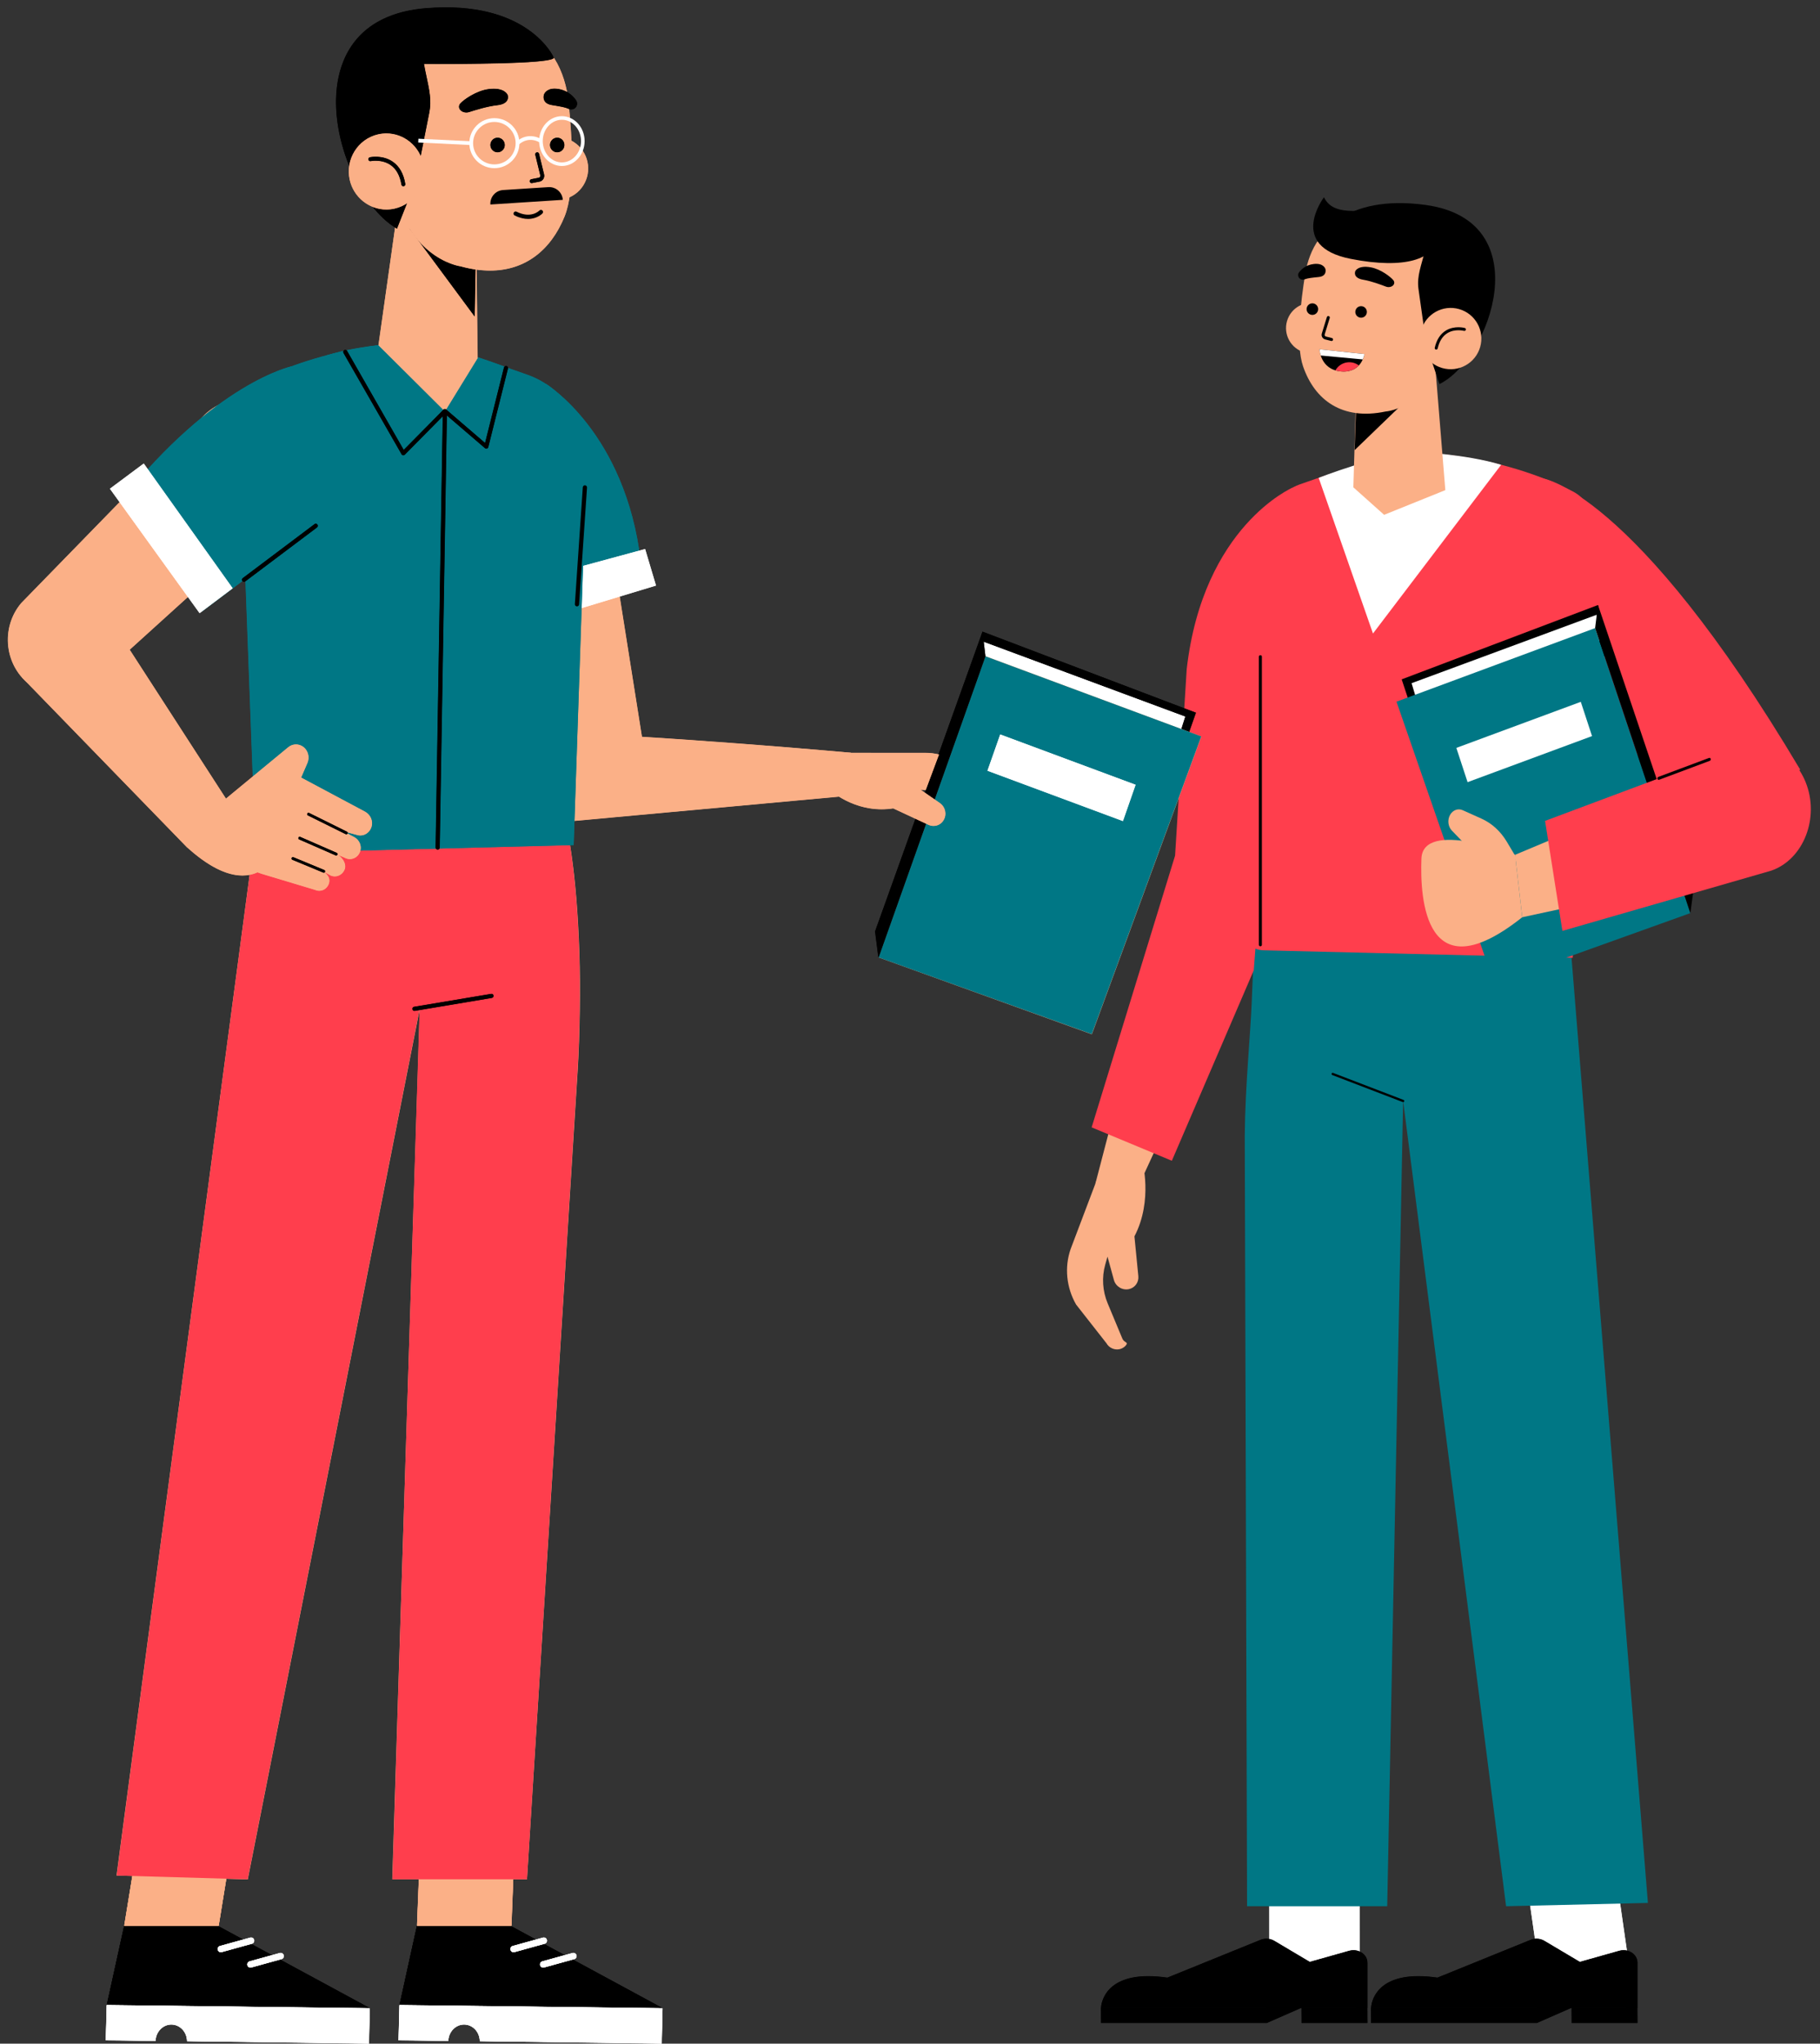 <?xml version="1.0" encoding="UTF-8"?><svg xmlns="http://www.w3.org/2000/svg" xmlns:xlink="http://www.w3.org/1999/xlink" height="391.9" preserveAspectRatio="xMidYMid meet" version="1.0" viewBox="-1.5 -1.4 349.1 391.9" width="349.1" zoomAndPan="magnify"><rect x="-1.5" y="-1.4" width="349.1" height="391.9" fill="#333333" stroke="none"/><g><g><g fill="#FFF" id="change1_11"><path d="M241.972 376.377L241.951 355.247 259.279 355.217 259.302 376.377z" fill="inherit"/><path d="M241.977 355.247H259.275V376.347H241.977z" fill="inherit"/></g><g><g id="change2_43"><path d="M209.702,383.656c-0.029-0.091,0.127-6.105,9.058-6.105c1.124,0,2.355,0.095,3.661,0.284l17.873-7.254 c0.354-0.144,0.73-0.217,1.119-0.217c0.536,0,1.055,0.141,1.5,0.405l6.826,4.053l7.568-2.14c0.262-0.073,0.533-0.11,0.807-0.11 c0.353,0,0.697,0.061,1.023,0.181c1.009,0.371,1.661,1.24,1.661,2.213v8.69H209.702z" fill="inherit"/><path d="M242.897,370.795l6.826,4.053l7.592-2.135c0.594-0.167,1.235-0.143,1.811,0.069l0,0 c0.993,0.365,1.641,1.228,1.641,2.185v8.66h-51.066c0,0,0.065-7.589,12.715-5.762l17.888-7.255 C241.147,370.267,242.128,370.338,242.897,370.795z" fill="inherit"/></g><g id="change2_23"><path d="M248.159 386.554L248.129 383.626 260.768 383.596 260.799 386.554z" fill="inherit"/><path d="M248.159 383.626H260.768V386.523H248.159z" fill="inherit"/></g><g id="change2_39"><path d="M209.702 386.554L209.672 383.626 248.159 383.596 241.478 386.554z" fill="inherit"/><path d="M248.159 383.626L241.473 386.523 209.702 386.523 209.702 383.626z" fill="inherit"/></g></g></g><g><g fill="#FFF" id="change1_25"><path d="M293.776 376.377L290.73 355.251 308.057 355.217 311.108 376.377z" fill="inherit"/><path d="M308.058 355.247L290.759 355.247 293.776 376.347 311.074 376.347z" fill="inherit"/></g><g><g id="change2_12"><path d="M261.506,383.656c-0.029-0.091,0.126-6.105,9.058-6.105c1.124,0,2.355,0.095,3.661,0.284l17.872-7.254 c0.354-0.144,0.731-0.217,1.119-0.217c0.536,0,1.055,0.141,1.5,0.405l6.826,4.053l7.569-2.14c0.261-0.073,0.532-0.11,0.807-0.11 c0.353,0,0.697,0.061,1.023,0.181c1.008,0.371,1.66,1.239,1.66,2.213v8.69H261.506z" fill="inherit"/><path d="M294.7,370.795l6.826,4.053l7.592-2.135c0.594-0.167,1.235-0.143,1.811,0.069l0,0c0.993,0.365,1.641,1.228,1.641,2.185 v8.66h-51.066c0,0,0.065-7.589,12.715-5.762l17.888-7.255C292.951,370.267,293.931,370.338,294.7,370.795z" fill="inherit"/></g><g id="change2_24"><path d="M299.963 386.554L299.932 383.626 312.571 383.596 312.601 386.554z" fill="inherit"/><path d="M299.962 383.626H312.571V386.523H299.962z" fill="inherit"/></g><g id="change2_6"><path d="M261.506 386.554L261.475 383.626 299.963 383.596 293.282 386.554z" fill="inherit"/><path d="M299.962 383.626L293.276 386.523 261.505 386.523 261.505 383.626z" fill="inherit"/></g></g></g><g><g><g id="change3_2"><path d="M241.367,159.659c0,0-1.71,2.973-2.774,31.195c-0.219,5.801-1.26,16.185-1.332,25.52l0.444,147.778 h26.882l3.053-154.42l19.747,154.42l27.203-0.634l-16.036-198.396l-25.456-2.767L241.367,159.659z" fill="#007785"/></g></g><g id="change2_29"><path d="M267.639,209.95c0.087,0,0.17-0.054,0.203-0.14c0.043-0.112-0.013-0.238-0.125-0.281l-13.515-5.182 c-0.112-0.042-0.238,0.014-0.281,0.125c-0.043,0.112,0.013,0.238,0.125,0.281l13.515,5.182 C267.586,209.945,267.613,209.95,267.639,209.95z" fill="inherit"/></g></g></g><g><g><g><g id="change4_24"><path d="M242.724,169.886l-25.881,56.261l-8.231-0.57c9.99-38.404,9.973-38.345,17.309-62.03 c1.162-3.752,8.726-4.65,12.372-3.19l0,0C241.71,161.724,244.089,166.468,242.724,169.886z" fill="#FBB087"/></g></g><g id="change4_29"><path d="M217.569,221.102c0,0,2.165,7.647-1.47,14.589l0.749,7.631c0.116,1.185-0.661,2.248-1.821,2.492l0,0 c-1.257,0.264-2.527-0.518-2.869-1.767l-1.225-4.47l-0.434,1.533c-0.688,2.433-0.524,5.051,0.467,7.429l2.821,6.768 c0.321,0.77,1.208,0.632,0.692,1.263l0,0c-0.998,1.22-2.947,1.02-3.75-0.385l-5.825-7.426c-1.867-3.268-2.249-7.138-1.049-10.617 l7.459-19.705L217.569,221.102z" fill="#FBB087"/></g></g><g id="change5_1"><path d="M223.894,162.687l2.236-35.81c3.169-27.44,20.3-34.761,20.3-34.761l1.445,46.709l-5.196-2.855 l-3.69,48.699l-15.714,36.528l-15.384-6.408L223.894,162.687z" fill="#FF3E4D"/></g></g><g><g id="change5_6"><path d="M273.411,85.54c7.281,0.62,14.465,2.187,21.274,4.841c1.916,0.747,3.82,1.578,5.543,2.48 c4.855,2.541,3.403,8.029,2.793,13.635l-2.853,75.781l-59.256-1.438c-2.687-0.064-4.788-2.338-4.64-5.022l2.345-60.775 c0.224-10.666,2.07-21.042,9.217-23.562c8.008-2.823,17.781-5.986,22.042-6.242L273.411,85.54z" fill="#FF3E4D"/></g><g><g id="change1_21"><path d="M251.437,90.231c0,0,11.254-4.407,18.438-4.993c0,0,9.815,0.417,16.563,2.497l-24.583,32.351 L251.437,90.231z" fill="#FFF"/></g></g></g><g id="change5_4"><path d="M294.188,90.295c0,0,17.45,1.821,49.602,55.876l-17.388,15.691l-27.88-37.268 C287.581,108.098,294.188,90.295,294.188,90.295z" fill="#FF3E4D"/></g><g><g id="change2_37"><path d="M305.016 114.621L267.36 128.878 270.511 138.393 307.016 124.145z" fill="inherit"/></g><g id="change1_3"><path d="M270.648 134.235L269.261 129.612 304.783 116.484 306.053 121.226z" fill="#FFF"/></g><g id="change3_4"><path d="M304.462 119.049L322.735 173.702 285.104 187.203 266.364 133.158z" fill="#007785"/></g><g id="change2_32"><path d="M304.462 119.049L305.016 114.621 323.364 169.027 322.735 173.702z" fill="inherit"/></g><g><g id="change1_4"><path d="M280.003 148.59L303.874 139.757 301.716 133.188 277.845 142.02z" fill="#FFF"/></g></g></g><g><g><g id="change4_11"><path d="M316.795 150.912L289.108 162.523 290.485 174.498 318.789 168.391z" fill="#FBB087"/></g><g id="change4_23"><path d="M289.108,162.523c0,0-17.676-6.919-17.963,0.744c-0.287,7.663,0.683,26.036,19.34,11.232L289.108,162.523 z" fill="#FBB087"/></g><g id="change4_16"><path d="M289.592,163.48l-2.067-3.465c-1.192-1.998-2.876-3.537-4.835-4.417l-3.626-1.63 c-0.87-0.391-1.858-0.042-2.39,0.843l0,0c-0.581,0.966-0.448,2.281,0.311,3.066l4.874,5.045L289.592,163.48z" fill="#FBB087"/></g></g><g><g><g id="change5_3"><path d="M330.759,142.586l-35.895,13.432l3.322,21.096l40.065-11.553c6.222-2.159,9.335-10.192,6.586-16.99v0 C342.362,142.451,336.078,139.779,330.759,142.586z" fill="#FF3E4D"/></g></g><g id="change2_14"><path d="M316.661,148.149c0.025,0,0.051-0.004,0.077-0.014l9.74-3.645c0.131-0.049,0.202-0.211,0.16-0.363 c-0.043-0.151-0.183-0.231-0.314-0.185l-9.74,3.645c-0.131,0.049-0.203,0.211-0.16,0.363 C316.458,148.071,316.556,148.149,316.661,148.149z" fill="inherit"/></g></g></g><g><g id="change4_12"><path d="M254.677,62.855c-0.739,2.572-3.424,4.057-5.995,3.317c-2.572-0.739-4.057-3.424-3.317-5.995 c0.739-2.572,3.424-4.057,5.995-3.317C253.931,57.599,255.417,60.283,254.677,62.855z" fill="#FBB087"/></g><g id="change4_32"><path d="M258.657 73.004L258.091 92.054 263.993 97.326 275.734 92.591 273.199 61.431z" fill="#FBB087"/></g><g id="change2_48"><path d="M258.335 84.921L271.646 72.08 258.692 74.797z" fill="inherit"/></g><g id="change4_30"><path d="M257.217,41.083c-4.925,0.371-7.605,5.41-8.358,10.028c-0.866,5.317-1.843,13.581-0.415,17.738 c2.207,6.428,7.454,10.426,15.839,8.664c0,0,9.734-0.619,11.975-15.111C278.911,45.255,267.695,40.294,257.217,41.083z" fill="#FBB087"/></g><g><g id="change2_40"><path d="M251.307,58.146c-0.147,0.594-0.748,0.956-1.343,0.809s-0.956-0.748-0.809-1.343c0.147-0.594,0.748-0.956,1.342-0.809 C251.091,56.95,251.454,57.552,251.307,58.146z" fill="inherit"/></g><g id="change2_41"><path d="M260.65,58.686c-0.147,0.594-0.748,0.956-1.342,0.809c-0.594-0.147-0.956-0.748-0.809-1.343 c0.147-0.594,0.748-0.956,1.342-0.809C260.435,57.49,260.797,58.092,260.65,58.686z" fill="inherit"/></g><g id="change2_25"><path d="M253.91,63.993c0.129,0,0.246-0.086,0.279-0.217c0.039-0.154-0.054-0.311-0.208-0.35l-1.156-0.293 c-0.087-0.022-0.16-0.078-0.204-0.157c-0.044-0.079-0.054-0.169-0.027-0.255l0.969-3.144c0.047-0.152-0.038-0.313-0.19-0.36 c-0.152-0.049-0.313,0.039-0.36,0.19l-0.969,3.144c-0.074,0.238-0.047,0.489,0.075,0.707c0.12,0.214,0.326,0.373,0.564,0.433 l1.156,0.293C253.863,63.99,253.886,63.993,253.91,63.993z" fill="inherit"/></g><g><g><g id="change2_7"><path d="M251.602,65.582l8.615,0.915c0,0-0.531,3.71-4.524,3.331C251.724,69.452,251.602,65.582,251.602,65.582z" fill="inherit"/></g></g><g><defs><path d="M251.602,65.582l8.615,0.915c0,0-0.531,3.71-4.524,3.331C251.724,69.452,251.602,65.582,251.602,65.582z" id="a"/></defs><clipPath id="b"><use overflow="visible" xlink:actuate="onLoad" xlink:href="#a" xlink:show="embed" xlink:type="simple" xmlns:xlink="http://www.w3.org/1999/xlink"/></clipPath><g clip-path="url(#b)" id="change5_5"><path d="M259.953,72.647c-0.845,1.458-2.712,1.956-4.17,1.112c-1.458-0.845-1.956-2.712-1.112-4.17 c0.845-1.458,2.712-1.956,4.17-1.113C260.3,69.321,260.798,71.188,259.953,72.647z" fill="#FF3E4D"/></g></g><g><defs><path d="M251.602,65.582l8.615,0.915c0,0-0.531,3.71-4.524,3.331C251.724,69.452,251.602,65.582,251.602,65.582z" id="c"/></defs><clipPath id="d"><use overflow="visible" xlink:actuate="onLoad" xlink:href="#c" xlink:show="embed" xlink:type="simple" xmlns:xlink="http://www.w3.org/1999/xlink"/></clipPath><g clip-path="url(#d)" id="change1_17"><path d="M250.911 66.688L260.7 67.6 260.857 65.945 251.102 64.66z" fill="#FFF"/></g></g></g><g id="change2_60"><path d="M252.741,50.211c0,0,0.36,1.338-1.29,1.512c-1.253,0.133-2.049,0.197-2.761,0.457c-0.405,0.149-0.856-0.018-1.071-0.389 l0,0c-0.174-0.301-0.158-0.674,0.048-0.953c0.418-0.565,1.293-1.428,2.817-1.61C252.441,48.994,252.741,50.211,252.741,50.211z" fill="inherit"/></g><g id="change2_34"><path d="M258.464,50.598c0,0-0.577,1.294,1.519,1.646c1.591,0.268,3.47,0.982,4.358,1.32c0.505,0.192,1.096,0.075,1.403-0.271 l0,0c0.247-0.281,0.261-0.655,0.021-0.955c-0.485-0.608-2.398-2.126-4.33-2.473C258.953,49.419,258.464,50.598,258.464,50.598z" fill="inherit"/></g></g><g id="change2_49"><path d="M272.097,64.759l-1.517-10.768c-0.337-2.497,0.572-4.489,1.277-7.462c-9.353-0.516-20.341-1.296-20.292-2.147 c0,0,4.398-8.681,20.389-6.477c21.898,3.018,12.425,29.574,2.649,34.348L272.097,64.759z" fill="inherit"/></g><g><g id="change4_25"><path d="M282.414,65.151c-0.897,3.12-4.155,4.923-7.275,4.026s-4.923-4.155-4.026-7.275 c0.897-3.12,4.155-4.923,7.275-4.026S283.311,62.029,282.414,65.151z" fill="#FBB087"/></g><g id="change2_50"><path d="M273.985,65.642c0.131,0,0.25-0.09,0.28-0.224c0.316-1.394,0.951-2.387,1.887-2.949c1.45-0.873,3.147-0.425,3.163-0.42 c0.154,0.042,0.311-0.049,0.354-0.202c0.042-0.153-0.049-0.312-0.202-0.354c-0.08-0.021-1.953-0.514-3.611,0.483 c-1.076,0.646-1.8,1.762-2.152,3.315c-0.035,0.155,0.062,0.309,0.217,0.344C273.943,65.64,273.964,65.642,273.985,65.642z" fill="inherit"/></g></g></g><g id="change2_31"><path d="M240.258,180.07c0.159,0,0.288-0.129,0.288-0.288v-55.254c0-0.159-0.129-0.288-0.288-0.288s-0.288,0.129-0.288,0.288 v55.254C239.97,179.942,240.099,180.07,240.258,180.07z" fill="inherit"/></g><g id="change2_55"><path d="M257.572,48.239c-12.237-2.418-5.119-11.808-5.119-11.808c1.99,4.096,7.829,2.166,14.938,2.166s6.578,5.94,6.578,5.94 C273.59,48.121,268.16,50.33,257.572,48.239z" fill="inherit"/></g><g><g><g id="change2_13"><path d="M224.357 145.361L184.632 129.815 186.951 119.716 227.902 135.279z" fill="inherit"/></g><g id="change2_53"><path d="M184.661 129.821L224.339 145.322 227.874 135.269 186.941 119.745z" fill="inherit"/></g></g><g><g id="change1_14"><path d="M224.25 140.952L185.713 126.728 187.186 121.694 225.822 136.035z" fill="#FFF"/></g><g id="change1_10"><path d="M185.742 126.736L187.176 121.723 225.793 136.025 224.232 140.913z" fill="#FFF"/></g></g><g><g id="change4_28"><path d="M207.936 196.95L166.976 182.18 187.51 124.417 228.945 139.827z" fill="#FBB087"/></g><g id="change3_1"><path d="M228.917 139.817L207.918 196.911 167.005 182.19 187.5 124.446z" fill="#007785"/></g></g><g><g id="change2_3"><path d="M167.033 182.201L166.975 182.194 166.338 177.216 186.971 119.741 187.528 124.456z" fill="inherit"/></g><g id="change2_47"><path d="M167.005 182.19L166.366 177.227 186.941 119.745 187.5 124.446z" fill="inherit"/></g></g><g><g><g id="change1_6"><path d="M213.898 156.069L187.9 146.396 190.36 139.436 216.33 149.098z" fill="#FFF"/></g><g id="change1_1"><path d="M216.301 149.088L190.351 139.465 187.929 146.407 213.879 156.03z" fill="#FFF"/></g></g></g></g><g><g><g><g><g id="change2_16"><path d="M75.114 383.15L78.48 367.82 96.251 367.801 125.583 383.68 125.554 383.795z" fill="inherit"/><path d="M125.554 383.765L75.115 383.119 78.509 367.827 96.251 367.831 125.569 383.707z" fill="inherit"/></g><g id="change2_11"><path d="M75.143 383.156L78.48 367.851 96.237 367.827 125.57 383.707 125.555 383.764z" fill="inherit"/><path d="M75.144 383.126L125.555 383.734 96.237 367.858 78.509 367.858z" fill="inherit"/></g></g><g><g fill="#FFF"><g id="change1_15"><path d="M90.53,390.043c-0.029-1.774-1.372-3.192-3.021-3.192c-1.601,0-2.954,1.403-3.016,3.129l-9.555-0.108 l0.176-6.776l50.472,0.61l-0.147,6.807L90.53,390.043z" fill="inherit"/><path d="M125.41,390.481l-34.88-0.468c0-1.762-1.355-3.193-3.022-3.193c-1.63,0-2.982,1.403-3.046,3.158 l-9.525-0.137l0.206-6.745l50.442,0.639L125.41,390.481z" fill="inherit"/></g><g id="change1_13"><path d="M90.559,390.051c-0.029-0.894-0.343-1.695-0.915-2.299c-0.57-0.603-1.329-0.935-2.136-0.935 c-1.63,0-2.983,1.403-3.016,3.13l-9.524-0.076l0.146-6.746l50.442,0.578l-0.147,6.775L90.559,390.051z" fill="inherit"/><path d="M90.559,390.01v0.011l34.821,0.428l0.175-6.715l-50.412-0.608l-0.175,6.715l9.494,0.106 c0.033-1.75,1.381-3.159,3.046-3.159C89.194,386.788,90.56,388.23,90.559,390.01z" fill="inherit"/></g></g></g><g fill="#FFF"><g id="change1_8"><path d="M102.682,375.937c-0.276,0-0.522-0.189-0.597-0.461c-0.089-0.332,0.106-0.677,0.435-0.769l5.808-1.606 c0.056-0.015,0.11-0.022,0.163-0.022c0.277,0,0.522,0.189,0.596,0.461c0.089,0.332-0.105,0.677-0.434,0.769l-5.808,1.606 C102.791,375.929,102.737,375.937,102.682,375.937z" fill="inherit"/><path d="M102.115,375.468c-0.085-0.316,0.101-0.645,0.413-0.731l5.807-1.607 c0.051-0.014,0.103-0.021,0.156-0.021c0.263,0,0.497,0.181,0.567,0.439c0.085,0.316-0.101,0.645-0.413,0.731l-5.807,1.607 c-0.049,0.014-0.101,0.021-0.155,0.021C102.418,375.906,102.186,375.726,102.115,375.468z" fill="inherit"/></g><g id="change1_9"><path d="M102.682,375.906c-0.264,0-0.497-0.181-0.566-0.439c-0.084-0.315,0.101-0.643,0.412-0.73l5.808-1.606 c0.051-0.014,0.104-0.021,0.155-0.021c0.263,0,0.496,0.181,0.566,0.438c0.084,0.315-0.101,0.643-0.412,0.73l-5.808,1.606 C102.786,375.899,102.734,375.906,102.682,375.906z" fill="inherit"/><path d="M102.145,375.459c-0.08-0.3,0.094-0.611,0.392-0.693l5.807-1.607c0.302-0.082,0.604,0.097,0.685,0.396 c0.08,0.3-0.094,0.611-0.392,0.693l-5.807,1.607c-0.049,0.014-0.099,0.02-0.147,0.02 C102.437,375.876,102.213,375.711,102.145,375.459z" fill="inherit"/></g></g><g fill="#FFF"><g id="change1_2"><path d="M97.005,372.988c-0.278,0-0.523-0.189-0.597-0.461c-0.089-0.332,0.105-0.677,0.435-0.769l5.807-1.607 c0.054-0.016,0.11-0.023,0.165-0.023c0.277,0,0.521,0.19,0.595,0.463c0.089,0.332-0.106,0.677-0.435,0.769l-5.808,1.607 C97.116,372.981,97.061,372.988,97.005,372.988z" fill="inherit"/><path d="M96.437,372.52c-0.085-0.316,0.101-0.645,0.413-0.731l5.807-1.608c0.051-0.015,0.103-0.022,0.157-0.022 c0.263,0,0.496,0.181,0.566,0.44c0.085,0.316-0.101,0.645-0.413,0.731l-5.807,1.608c-0.049,0.014-0.101,0.021-0.155,0.021 C96.741,372.959,96.507,372.778,96.437,372.52z" fill="inherit"/></g><g id="change1_26"><path d="M97.005,372.958c-0.264,0-0.497-0.181-0.566-0.438c-0.085-0.316,0.1-0.645,0.413-0.73l5.807-1.608 c0.051-0.014,0.104-0.021,0.156-0.021c0.263,0,0.496,0.18,0.566,0.438c0.085,0.316-0.1,0.645-0.413,0.73l-5.807,1.607 C97.109,372.95,97.056,372.958,97.005,372.958z" fill="inherit"/><path d="M96.467,372.511c-0.08-0.3,0.094-0.611,0.392-0.693l5.807-1.608c0.3-0.084,0.604,0.096,0.685,0.396 c0.08,0.3-0.094,0.611-0.392,0.693l-5.807,1.608c-0.049,0.014-0.099,0.02-0.147,0.02 C96.758,372.928,96.535,372.763,96.467,372.511z" fill="inherit"/></g></g></g><g fill="#FBB087"><g id="change4_3"><path d="M78.478 367.919L79.472 342.525 97.602 342.528 96.608 367.919z" fill="inherit"/><path d="M78.478 367.888L79.502 342.525 97.602 342.558 96.579 367.888z" fill="inherit"/></g><g id="change4_6"><path d="M78.509 367.888L79.472 342.555 97.571 342.526 96.608 367.888z" fill="inherit"/><path d="M96.579 367.858L78.509 367.858 79.502 342.556 97.571 342.556z" fill="inherit"/></g></g></g><g><g><g><g id="change2_27"><path d="M18.962 383.15L22.326 367.82 40.1 367.801 69.432 383.68 69.403 383.795z" fill="inherit"/><path d="M69.403 383.765L18.962 383.119 22.356 367.827 40.1 367.831 69.418 383.707z" fill="inherit"/></g><g id="change2_36"><path d="M18.991 383.156L22.326 367.851 40.085 367.827 69.417 383.707 69.403 383.764z" fill="inherit"/><path d="M18.992 383.126L69.403 383.734 40.085 367.858 22.356 367.858z" fill="inherit"/></g></g><g><g fill="#FFF"><g id="change1_22"><path d="M34.375,390.043c-0.028-0.901-0.355-1.713-0.95-2.313c-0.558-0.567-1.293-0.879-2.07-0.879 c-1.6,0-2.953,1.403-3.016,3.129l-9.555-0.108l0.176-6.776l50.472,0.61l-0.146,6.807L34.375,390.043z" fill="inherit"/><path d="M69.257,390.481l-34.881-0.468c0.001-0.878-0.329-1.697-0.929-2.305 c-0.565-0.573-1.307-0.888-2.091-0.888c-1.63,0-2.982,1.403-3.046,3.158l-9.525-0.137l0.206-6.745l50.442,0.639 L69.257,390.481z" fill="inherit"/></g><g id="change1_24"><path d="M34.406,390.051c-0.028-0.926-0.363-1.749-0.972-2.358c-0.563-0.564-1.302-0.875-2.078-0.875 c-1.63,0-2.983,1.403-3.016,3.13l-9.524-0.076l0.146-6.746l50.442,0.578l-0.146,6.775L34.406,390.051z" fill="inherit"/><path d="M34.406,390.01v0.011l34.821,0.428l0.175-6.715l-50.412-0.608l-0.175,6.715l9.494,0.106 c0.033-1.75,1.381-3.159,3.046-3.159C33.04,386.788,34.408,388.23,34.406,390.01z" fill="inherit"/></g></g></g><g fill="#FFF"><g id="change1_30"><path d="M46.53,375.937c-0.278,0-0.523-0.189-0.597-0.461c-0.089-0.332,0.105-0.677,0.434-0.769l5.809-1.606 c0.056-0.015,0.111-0.022,0.164-0.022c0.277,0,0.522,0.189,0.596,0.461c0.089,0.332-0.106,0.677-0.435,0.769l-5.809,1.606 C46.638,375.929,46.584,375.937,46.53,375.937z" fill="inherit"/><path d="M45.961,375.468c-0.085-0.316,0.101-0.645,0.413-0.731l5.808-1.607 c0.051-0.014,0.103-0.021,0.156-0.021c0.263,0,0.497,0.181,0.567,0.439c0.085,0.316-0.101,0.645-0.413,0.731l-5.808,1.607 c-0.049,0.014-0.101,0.021-0.155,0.021C46.265,375.906,46.031,375.726,45.961,375.468z" fill="inherit"/></g><g id="change1_18"><path d="M46.53,375.906c-0.264,0-0.498-0.181-0.567-0.439c-0.084-0.315,0.101-0.643,0.412-0.73l5.809-1.606 c0.051-0.014,0.104-0.021,0.155-0.021c0.263,0,0.496,0.181,0.566,0.438c0.085,0.315-0.1,0.643-0.412,0.73l-5.809,1.606 C46.634,375.899,46.58,375.906,46.53,375.906z" fill="inherit"/><path d="M45.992,375.459c-0.08-0.3,0.094-0.611,0.392-0.693l5.808-1.607c0.302-0.082,0.604,0.097,0.685,0.396 c0.08,0.3-0.094,0.611-0.392,0.693l-5.808,1.607c-0.049,0.014-0.099,0.02-0.147,0.02 C46.284,375.876,46.06,375.711,45.992,375.459z" fill="inherit"/></g></g><g fill="#FFF"><g id="change1_12"><path d="M40.851,372.988c-0.277,0-0.522-0.189-0.597-0.461c-0.089-0.332,0.106-0.677,0.435-0.769l5.808-1.607 c0.054-0.016,0.109-0.023,0.165-0.023c0.276,0,0.521,0.19,0.594,0.463c0.089,0.332-0.106,0.677-0.435,0.769l-5.807,1.607 C40.963,372.981,40.908,372.988,40.851,372.988z" fill="inherit"/><path d="M40.284,372.52c-0.085-0.316,0.101-0.645,0.413-0.731l5.807-1.608c0.051-0.015,0.104-0.022,0.158-0.022 c0.262,0,0.495,0.181,0.565,0.44c0.085,0.316-0.101,0.645-0.413,0.731l-5.807,1.608c-0.049,0.014-0.101,0.021-0.155,0.021 C40.588,372.959,40.354,372.778,40.284,372.52z" fill="inherit"/></g><g id="change1_29"><path d="M40.851,372.958c-0.264,0-0.497-0.181-0.566-0.438c-0.085-0.316,0.1-0.645,0.413-0.73l5.808-1.608 c0.051-0.014,0.104-0.021,0.157-0.021c0.263,0,0.495,0.18,0.564,0.438c0.085,0.316-0.1,0.645-0.413,0.73l-5.807,1.607 C40.955,372.95,40.903,372.958,40.851,372.958z" fill="inherit"/><path d="M40.314,372.511c-0.08-0.3,0.094-0.611,0.392-0.693l5.807-1.608c0.302-0.084,0.604,0.096,0.685,0.396 c0.08,0.3-0.094,0.611-0.392,0.693l-5.807,1.608c-0.049,0.014-0.099,0.02-0.147,0.02 C40.606,372.928,40.382,372.763,40.314,372.511z" fill="inherit"/></g></g></g><g fill="#FBB087"><g id="change4_20"><path d="M22.319 367.919L26.444 342.521 44.574 342.53 40.452 367.919z" fill="inherit"/><path d="M22.319 367.888L26.474 342.525 44.574 342.561 40.427 367.888z" fill="inherit"/></g><g id="change4_33"><path d="M22.356 367.888L26.444 342.551 44.544 342.526 40.452 367.888z" fill="inherit"/><path d="M40.427 367.858L22.356 367.858 26.474 342.556 44.544 342.556z" fill="inherit"/></g></g></g><g><g><g id="change4_34"><path d="M46.026,359.015l-25.176-0.755l28.301-212.732l25.401-3.137l28.152,3.142 c0.06,0.038,5.879,4.204,6.931,35.851c0.218,6.572,0.088,15.735-0.315,22.281l-9.739,155.349l-25.839-0.032l5.276-166.915 L46.026,359.015z" fill="#FBB087"/></g><g id="change5_2"><path d="M74.548,142.423l-25.393,3.137L20.878,358.266l25.123,0.719l32.986-166.923l-5.215,166.923h25.809 l9.708-155.321c0.405-6.566,0.534-15.703,0.315-22.279c-1.062-31.996-6.915-35.826-6.915-35.826L74.548,142.423z" fill="#FF3E4D"/></g></g><g><g id="change2_1"><path d="M77.992,192.467c-0.198,0-0.364-0.143-0.396-0.339c-0.038-0.221,0.111-0.431,0.329-0.467l14.844-2.486 c0.204,0,0.369,0.138,0.401,0.337c0.038,0.221-0.111,0.431-0.329,0.467l-14.784,2.482L77.992,192.467z" fill="inherit"/></g><g id="change2_15"><path d="M77.628,192.121c-0.033-0.205,0.103-0.398,0.305-0.432l14.783-2.482c0.216-0.027,0.394,0.106,0.427,0.309 c0.033,0.205-0.103,0.398-0.305,0.432l-14.783,2.482c-0.022,0.003-0.042,0.005-0.062,0.005 C77.815,192.435,77.656,192.305,77.628,192.121z" fill="inherit"/></g></g></g></g><g><g><g id="change4_10"><path d="M101.844,156.642c-3.435,0-6.977-3.579-7.15-7.225c-0.131-2.746,1.369-6.602,3.416-8.776 c1.079-1.147,2.247-1.753,3.377-1.753l0.105,0.002c23.806,0.78,59.744,4.002,60.131,4.067l-0.909,8.297l-58.732,5.383 C102.003,156.641,101.924,156.642,101.844,156.642z" fill="#FBB087"/></g><g id="change4_17"><path d="M94.724,149.415L94.724,149.415c-0.184-3.865,3.046-10.619,6.867-10.494 c24.082,0.79,60.103,4.033,60.103,4.033l-0.882,8.269l-58.731,5.383C98.504,156.777,94.897,153.036,94.724,149.415z" fill="#FBB087"/></g></g></g><g><g id="change4_13"><path d="M176.596,156.784l-6.764-3.151c-0.738,0.113-1.486,0.17-2.224,0.17c-6.245,0-10.398-4.076-10.45-4.137 l-0.434-6.715l19.25,0.01c0.873,0,1.755,0.096,2.645,0.33l-2.565,6.839l-0.991-0.114l3.721,2.579 c1.061,0.734,1.377,2.175,0.723,3.281c-0.416,0.703-1.143,1.121-1.946,1.121C177.227,156.997,176.903,156.925,176.596,156.784z" fill="#FBB087"/></g><g id="change4_8"><path d="M156.725,142.981l0.466,6.682c0,0,5.097,5.09,12.639,3.939l6.781,3.153 c1.052,0.489,2.277,0.109,2.87-0.894c0.642-1.084,0.327-2.52-0.714-3.241l-3.721-2.579l1.01,0.058l2.535-6.819 c-0.855-0.189-1.731-0.29-2.617-0.29L156.725,142.981z" fill="#FBB087"/></g></g><g><g><g id="change4_9"><path d="M114.996,154.768c-2.924-0.194-8.474-4.009-9.399-7.048c-7.262-23.846-10.876-55.45-10.884-55.801 l19.03-1.836l8.959,56.482c0.24,2.086-0.411,4.181-1.79,5.749c-1.38,1.571-3.358,2.471-5.425,2.471 C115.325,154.785,115.161,154.78,114.996,154.768z" fill="#FBB087"/></g><g id="change4_4"><path d="M113.714,90.089l8.959,56.48c0.525,4.551-3.157,8.47-7.674,8.169l0,0c-2.995-0.2-8.488-4.124-9.372-7.026 C98.282,123.594,94.717,91.95,94.717,91.95L113.714,90.089z" fill="#FBB087"/></g></g><g><g><g><g id="change3_9"><path d="M99.671,118.38l3.595-46.131c0.152,0.092,15.24,9.455,18.144,34.04L99.671,118.38z" fill="#007785"/></g><g id="change3_8"><path d="M99.706,118.326l21.691-12.064c-2.952-24.823-18.145-33.987-18.145-33.987L99.706,118.326z" fill="#007785"/></g></g><g><g id="change1_19"><path d="M99.672 118.368L100.254 109.844 122.253 103.885 124.334 110.903z" fill="#FFF"/></g><g id="change1_27"><path d="M100.262 109.874L122.225 103.894 124.324 110.874 99.705 118.327z" fill="#FFF"/></g></g></g></g></g><g><g><g id="change3_6"><path d="M47.516,162.234l-2.847-76.547c-0.076-0.713-0.167-1.426-0.256-2.131 c-0.614-4.842-1.193-9.415,3.057-11.668c1.427-0.756,3.085-1.518,4.931-2.266c6.764-2.739,14.109-4.466,21.831-5.13l3.532-0.304 c4.308,0.262,14.338,3.573,21.995,6.305c7.143,2.548,11.759,9.833,11.226,17.713l-2.451,72.458L47.516,162.234z" fill="#007785"/></g><g id="change3_10"><path d="M77.761,64.219c4.251,0.259,14,3.453,21.987,6.304c7.13,2.544,11.739,9.797,11.206,17.684l-2.42,72.429 l-60.989,1.57l-2.846-76.519c-0.61-5.661-2.059-11.202,2.785-13.769c1.54-0.816,3.221-1.573,4.928-2.264 c6.97-2.823,14.343-4.485,21.822-5.129L77.761,64.219z" fill="#007785"/></g></g><g><g id="change3_5"><path d="M109.143 114.476L110.662 92.068 110.722 92.072 109.203 114.48z" fill="#007785"/></g><g id="change2_59"><path d="M109.173,114.883c0.212,0,0.39-0.164,0.404-0.378l1.52-22.407c0.016-0.223-0.153-0.417-0.377-0.432 c-0.213-0.027-0.416,0.154-0.432,0.377l-1.52,22.407c-0.016,0.223,0.153,0.417,0.377,0.432 C109.154,114.883,109.164,114.883,109.173,114.883z" fill="inherit"/></g></g><g><g id="change3_11"><path d="M82.157,76.154C65.149,74.847,61.25,66.833,61.23,66.71c6.658-2.078,16.432-2.518,16.534-2.522 c7.089,0.586,18.289,4.998,18.418,5.061c0.007,0.02,0.76,2.006-0.479,3.848c-1.427,2.125-4.799,3.204-10.019,3.204 C84.592,76.3,83.405,76.252,82.157,76.154z" fill="#007785"/></g><g id="change3_3"><path d="M82.16,76.125c-17.187-1.321-20.921-9.385-20.921-9.385c6.731-2.1,16.522-2.521,16.522-2.521 c7.167,0.591,18.392,5.041,18.392,5.041S99.347,77.448,82.16,76.125z" fill="#007785"/></g></g></g><g><g><g><g id="change4_1"><path d="M34.437 161.175L2.748 128.542 13.505 107.904 42.183 152.279z" fill="#FBB087"/></g><g id="change4_7"><path d="M2.774 128.557L34.436 161.13 42.16 152.259 13.48 107.922z" fill="#FBB087"/></g></g><g><g id="change4_31"><path d="M58.951,169.263l-10.196-3.069c-0.214-0.064-0.424-0.139-0.633-0.216l-0.222-0.089 c-0.884,0.41-1.859,0.617-2.893,0.617c-3.078,0-6.642-1.801-10.595-5.395l7.308-9.277l12.082-9.963 c0.425-0.345,0.933-0.526,1.471-0.526c0.558,0,1.102,0.204,1.532,0.576c0.837,0.722,1.114,1.951,0.671,2.989L56.26,147.7 l12.269,6.551c1.038,0.554,1.575,1.795,1.249,2.885c-0.301,1.009-1.177,1.688-2.178,1.688c-0.258,0-0.514-0.045-0.755-0.135 l-2.554-0.712l2.169,1.152c0.996,0.53,1.484,1.709,1.134,2.744c-0.298,0.885-1.095,1.479-1.985,1.479 c-0.287,0-0.567-0.061-0.831-0.181l-1.472-0.673c1.186,0.811,1.704,2.02,1.261,2.94c-0.337,0.746-1.063,1.229-1.85,1.229 c-0.279,0-0.552-0.059-0.812-0.178l-1.615-0.92c1.596,0.972,1.547,2.008,1.204,2.725c-0.338,0.701-1.013,1.137-1.761,1.137 C59.46,169.432,59.197,169.374,58.951,169.263z" fill="#FBB087"/></g><g id="change4_2"><path d="M69.747,157.127c-0.389,1.305-1.711,1.97-2.896,1.53l-2.575-0.654l2.169,1.153 c0.943,0.501,1.472,1.659,1.119,2.707c-0.408,1.211-1.688,1.774-2.776,1.28l-1.501-0.619c1.152,0.787,1.69,1.991,1.252,2.902 c-0.466,1.031-1.625,1.489-2.622,1.037l-1.962-1.045c1.963,1.045,1.844,2.166,1.509,2.864c-0.463,0.963-1.56,1.38-2.503,0.952 l-10.196-3.069c-0.297-0.09-0.584-0.201-0.875-0.303c-2.495,1.154-6.825,1.228-13.454-4.731l7.304-9.272l12.083-9.964 c0.878-0.71,2.108-0.69,2.964,0.05c0.829,0.714,1.102,1.925,0.663,2.954l-1.204,2.828l12.269,6.551 C69.509,154.809,70.082,156.011,69.747,157.127z" fill="#FBB087"/></g></g><g><g id="change2_38"><path d="M64.81,158.574l-7.253-3.594c-0.066-0.032-0.115-0.088-0.138-0.157c-0.023-0.069-0.018-0.144,0.014-0.209 c0.046-0.094,0.138-0.153,0.242-0.153c0.042,0,0.082,0.008,0.12,0.027l7.253,3.594c0.066,0.032,0.115,0.088,0.138,0.157 c0.023,0.069,0.018,0.144-0.014,0.209c-0.046,0.094-0.141,0.154-0.243,0.154C64.888,158.603,64.849,158.593,64.81,158.574z" fill="inherit"/></g><g id="change2_19"><path d="M64.823,158.547l-7.253-3.594c-0.119-0.059-0.169-0.205-0.11-0.327c0.058-0.12,0.202-0.17,0.323-0.111l7.253,3.594 c0.119,0.059,0.169,0.205,0.11,0.327c-0.042,0.086-0.127,0.136-0.216,0.136C64.894,158.572,64.858,158.565,64.823,158.547z" fill="inherit"/></g></g><g><g id="change2_17"><path d="M62.877,162.645l-6.999-3.061c-0.067-0.029-0.119-0.082-0.145-0.151c-0.026-0.068-0.025-0.143,0.004-0.209 c0.043-0.1,0.14-0.166,0.247-0.166l0.103,0.02l6.999,3.061c0.067,0.029,0.119,0.082,0.145,0.151 c0.026,0.068,0.025,0.143-0.004,0.209c-0.043,0.1-0.14,0.166-0.249,0.166L62.877,162.645z" fill="inherit"/></g><g id="change2_56"><path d="M62.884,162.615l-6.993-3.058c-0.122-0.054-0.179-0.197-0.125-0.32c0.053-0.125,0.192-0.181,0.317-0.128l6.993,3.058 c0.122,0.054,0.179,0.197,0.125,0.32c-0.04,0.093-0.128,0.148-0.221,0.148C62.948,162.635,62.915,162.628,62.884,162.615z" fill="inherit"/></g></g><g><g id="change2_51"><path d="M60.502,165.941l-5.924-2.453c-0.139-0.057-0.207-0.218-0.149-0.358c0.039-0.091,0.119-0.153,0.282-0.153 c0.022,0,0.046,0.001,0.071,0.003l5.924,2.453c0.139,0.057,0.207,0.218,0.149,0.358c-0.042,0.104-0.141,0.17-0.251,0.17 L60.502,165.941z" fill="inherit"/></g><g id="change2_61"><path d="M60.513,165.911l-5.924-2.453c-0.123-0.051-0.183-0.193-0.133-0.318c0.052-0.125,0.194-0.183,0.314-0.133l5.924,2.453 c0.123,0.051,0.183,0.193,0.133,0.318c-0.039,0.095-0.128,0.152-0.223,0.152C60.574,165.93,60.544,165.924,60.513,165.911z" fill="inherit"/></g></g></g><g><g><g id="change4_14"><path d="M10.081,131.893c-2.02,0-3.974-0.63-5.647-1.821c-2.4-1.705-3.986-4.414-4.353-7.43 c-0.372-3.058,0.541-6.127,2.506-8.422l34.296-35.184c2.194-2.56,5.333-4.029,8.616-4.029c2.624,0,5.199,0.952,7.247,2.68 c2.546,2.147,4.115,5.34,4.309,8.76c0.194,3.441-1.018,6.821-3.329,9.275l-36.472,33.028 C15.347,130.776,12.799,131.893,10.081,131.893L10.081,131.893z" fill="#FBB087"/></g><g id="change4_5"><path d="M52.727,77.71L52.727,77.71c-4.779-4.031-11.723-3.44-15.823,1.345L2.608,114.242 c-4.08,4.764-3.212,12.214,1.842,15.805l0,0c4.008,2.849,9.38,2.294,12.784-1.319l36.472-33.03 C58.524,90.584,58.069,82.215,52.727,77.71z" fill="#FBB087"/></g></g><g><g><g id="change3_12"><path d="M37.244,115.878L21.654,94.66c17.982-22.592,32.7-25.822,32.883-25.828l6.459,29.185L37.244,115.878z" fill="#007785"/></g><g id="change3_7"><path d="M60.979,97.993l-23.728,17.843L21.679,94.68c18.182-22.845,32.829-25.841,32.829-25.841L60.979,97.993z" fill="#007785"/></g></g><g><g id="change1_5"><path d="M36.783 116.201L19.576 92.312 26.082 87.481 43.134 111.424z" fill="#FFF"/></g><g id="change1_28"><path d="M19.595 92.337L26.058 87.499 43.116 111.4 36.789 116.158z" fill="#FFF"/></g></g><g><g id="change2_9"><path d="M44.981,110.02c-0.064-0.087-0.091-0.193-0.074-0.301c0.015-0.107,0.071-0.202,0.157-0.266l13.764-10.35 c0.07-0.053,0.152-0.08,0.239-0.08c0.127,0,0.249,0.061,0.324,0.164c0.064,0.087,0.091,0.193,0.074,0.301 c-0.015,0.107-0.071,0.202-0.157,0.266l-13.764,10.35c-0.07,0.053-0.152,0.08-0.239,0.08 C45.178,110.183,45.058,110.122,44.981,110.02z" fill="inherit"/></g><g id="change2_42"><path d="M45.007,110.002c-0.122-0.167-0.088-0.402,0.076-0.525l13.764-10.35c0.163-0.124,0.397-0.09,0.519,0.077 c0.122,0.167,0.088,0.402-0.076,0.525l-13.764,10.35c-0.067,0.05-0.144,0.074-0.221,0.074 C45.192,110.153,45.079,110.1,45.007,110.002z" fill="inherit"/></g></g></g></g></g><g><g id="change4_35"><path d="M99.572,32.241c-0.351-1.57-0.075-3.182,0.773-4.544c0.849-1.36,2.17-2.304,3.719-2.658 c0.434-0.099,0.877-0.15,1.318-0.15c2.753,0,5.192,1.975,5.799,4.698c0.351,1.568,0.076,3.181-0.773,4.543 c-0.848,1.36-2.17,2.305-3.719,2.659c-0.434,0.099-0.877,0.15-1.318,0.15C102.575,36.939,100.19,35.007,99.572,32.241z" fill="#FBB087"/></g><g id="change4_26"><path d="M104.073,25.068c3.189-0.729,6.359,1.297,7.079,4.526c0.72,3.228-1.281,6.437-4.471,7.166 c-3.189,0.729-6.359-1.297-7.079-4.526C98.882,29.004,100.885,25.796,104.073,25.068z" fill="#FBB087"/></g></g><g><g id="change4_22"><path d="M83.844 77.494L71.085 64.793 76.144 29.131 89.87 45.422 90.129 67.265z" fill="#FBB087"/></g><g id="change4_27"><path d="M76.121 29.151L71.113 64.798 83.838 77.446 90.104 67.249 89.839 45.423z" fill="#FBB087"/></g></g><g><g id="change2_4"><path d="M89.557 59.313L77.06 42.384 89.787 46.695z" fill="inherit"/></g><g id="change2_28"><path d="M89.755 46.695L77.051 42.413 89.529 59.223z" fill="inherit"/></g></g><g><g id="change4_15"><path d="M92.51,50.499c-1.784,0-3.692-0.276-5.665-0.818c-0.118-0.015-11.875-1.67-13.568-19.546 c-0.792-8.356,0.801-14.816,4.736-19.199c4.528-5.045,11.011-6.104,15.651-6.104c1.429,0,2.904,0.103,4.382,0.302 c6.121,0.829,8.95,7.525,9.514,13.009c0.752,7.31,1.232,17.053-0.75,21.951C104.098,46.803,99.019,50.499,92.51,50.499 L92.51,50.499z" fill="#FBB087"/></g><g id="change4_21"><path d="M73.305,30.133c1.71,18.058,13.542,19.518,13.542,19.518c10.106,2.774,16.789-1.787,19.936-9.568 c2.036-5.032,1.428-15.307,0.747-21.936c-0.592-5.757-3.505-12.173-9.488-12.982C85.314,3.441,71.279,8.766,73.305,30.133z" fill="#FBB087"/></g></g><g><g id="change2_22"><path d="M104.017,26.664c-0.068-0.368,0.008-0.741,0.218-1.051c0.21-0.31,0.525-0.518,0.891-0.587 c0.086-0.017,0.171-0.024,0.255-0.024c0.665,0,1.237,0.482,1.359,1.145c0.068,0.368-0.009,0.742-0.218,1.051 c-0.209,0.309-0.524,0.517-0.889,0.586c-0.086,0.017-0.171,0.024-0.256,0.024C104.712,27.808,104.14,27.327,104.017,26.664z" fill="inherit"/></g><g id="change2_44"><path d="M105.131,25.058c0.735-0.14,1.442,0.351,1.58,1.095c0.138,0.746-0.346,1.462-1.082,1.601 c-0.737,0.14-1.444-0.351-1.582-1.095C103.91,25.915,104.394,25.197,105.131,25.058z" fill="inherit"/></g></g><g><g id="change2_18"><path d="M92.58,26.663c-0.14-0.76,0.356-1.495,1.108-1.636c0.086-0.017,0.171-0.024,0.255-0.024c0.665,0,1.237,0.482,1.359,1.145 c0.068,0.368-0.009,0.742-0.218,1.051c-0.21,0.309-0.524,0.517-0.889,0.586c-0.086,0.017-0.171,0.024-0.256,0.024 C93.274,27.808,92.703,27.327,92.58,26.663z" fill="inherit"/></g><g id="change2_45"><path d="M93.692,25.058c0.735-0.14,1.442,0.351,1.58,1.095c0.138,0.746-0.347,1.462-1.082,1.601 c-0.735,0.14-1.442-0.351-1.58-1.095C92.472,25.915,92.958,25.197,93.692,25.058z" fill="inherit"/></g></g><g><g id="change2_5"><path d="M100.48,33.725c-0.182,0-0.34-0.131-0.375-0.313c-0.04-0.209,0.096-0.412,0.303-0.452l1.43-0.28 c0.1-0.02,0.185-0.078,0.24-0.166c0.055-0.087,0.071-0.19,0.047-0.29l-0.961-3.952c-0.049-0.207,0.077-0.416,0.368-0.478 c0.179,0,0.332,0.119,0.375,0.293l0.961,3.951c0.073,0.304,0.02,0.629-0.146,0.892c-0.166,0.264-0.436,0.448-0.739,0.507 l-1.43,0.28L100.48,33.725z" fill="inherit"/></g><g id="change2_52"><path d="M100.133,33.407c-0.037-0.193,0.089-0.38,0.28-0.417l1.43-0.28c0.108-0.021,0.2-0.085,0.26-0.179 c0.06-0.093,0.077-0.204,0.051-0.313l-0.961-3.952c-0.046-0.191,0.069-0.385,0.258-0.431c0.186-0.042,0.378,0.071,0.425,0.261 l0.961,3.951c0.071,0.295,0.02,0.612-0.142,0.868c-0.162,0.256-0.424,0.437-0.719,0.494l-1.43,0.28 c-0.022,0.004-0.044,0.006-0.066,0.006C100.315,33.694,100.166,33.577,100.133,33.407z" fill="inherit"/></g></g><g><g id="change2_57"><path d="M107.651,19.506c-0.77-0.336-1.626-0.478-2.924-0.692l-0.406-0.067c-0.662-0.11-1.121-0.372-1.364-0.779 c-0.336-0.563-0.137-1.193-0.127-1.22c0.003-0.012,0.37-1.152,2.042-1.152c0.254,0,0.528,0.026,0.814,0.078 c1.892,0.342,2.907,1.526,3.343,2.203c0.235,0.366,0.232,0.841-0.008,1.214c-0.208,0.317-0.557,0.507-0.932,0.507 C107.937,19.599,107.789,19.568,107.651,19.506z" fill="inherit"/></g><g id="change2_58"><path d="M105.68,15.704c1.846,0.334,2.854,1.462,3.323,2.19c0.232,0.359,0.225,0.822-0.008,1.181l0,0 c-0.288,0.443-0.851,0.616-1.334,0.404c-0.85-0.372-1.817-0.508-3.336-0.762c-2.001-0.333-1.467-1.96-1.467-1.96 S103.309,15.276,105.68,15.704z" fill="inherit"/></g></g><g><g id="change2_54"><path d="M87.947,20.179c-0.491,0-0.938-0.197-1.194-0.526c-0.294-0.382-0.279-0.86,0.043-1.221 c0.611-0.688,3.055-2.459,5.475-2.754c0.342-0.041,0.653-0.06,0.933-0.06c2.234,0,2.669,1.186,2.673,1.198 c0.008,0.022,0.202,0.555-0.113,1.074c-0.294,0.486-0.928,0.786-1.882,0.892c-1.949,0.216-4.274,0.957-5.404,1.317 C88.308,20.152,88.13,20.179,87.947,20.179L87.947,20.179z" fill="inherit"/></g><g id="change2_46"><path d="M92.276,15.707c-2.382,0.291-4.823,2.028-5.458,2.745c-0.313,0.353-0.324,0.816-0.042,1.181l0,0 c0.35,0.45,1.063,0.636,1.693,0.435c1.107-0.353,3.449-1.101,5.41-1.318c2.581-0.285,1.969-1.925,1.969-1.925 S95.334,15.335,92.276,15.707z" fill="inherit"/></g></g><g><g id="change2_35"><path d="M74.644,42.457l-0.03-0.017c-7.009-3.988-13.542-18.204-11.172-29.111c1.192-5.49,5.082-12.231,16.843-13.175 C81.562,0.052,82.822,0,84.028,0c16.366,0,20.662,9.534,20.706,9.642c0,0.173,0,0.702-7.257,1.002 c-3.728,0.154-8.903,0.233-15.383,0.233l-2.269-0.039c0.167,0.953,0.354,1.827,0.531,2.652c0.503,2.353,0.939,4.384,0.5,6.667 l-2.613,13.195L74.644,42.457z" fill="inherit"/></g><g id="change2_2"><path d="M74.629,42.415C63.038,35.822,53.357,2.347,80.286,0.186c19.665-1.579,24.418,9.456,24.418,9.456 c0,1.054-13.462,1.231-24.909,1.201c0.652,3.723,1.619,6.248,1.032,9.307L78.216,33.34L74.629,42.415z" fill="inherit"/></g></g><g><g><g id="change4_18"><path d="M65.571,33.094c-0.876-3.929,1.568-7.847,5.448-8.733c0.525-0.12,1.062-0.181,1.595-0.181 c3.338,0,6.295,2.395,7.031,5.696c0.425,1.902,0.092,3.859-0.938,5.509c-1.028,1.65-2.63,2.796-4.51,3.225 c-0.525,0.12-1.062,0.181-1.595,0.181C69.264,38.79,66.307,36.395,65.571,33.094z" fill="#FBB087"/></g><g id="change4_19"><path d="M71.026,24.39c3.871-0.885,7.717,1.574,8.591,5.492c0.874,3.918-1.555,7.812-5.425,8.696 c-3.871,0.885-7.717-1.574-8.591-5.492C64.727,29.167,67.156,25.274,71.026,24.39z" fill="#FBB087"/></g></g><g><g id="change2_20"><path d="M75.868,34.328c-0.187,0-0.346-0.136-0.376-0.323c-0.285-1.732-0.983-2.995-2.075-3.753 c-0.98-0.681-2.101-0.823-2.868-0.823c-0.562,0-0.939,0.078-1.025,0.088c-0.18,0-0.332-0.127-0.37-0.309 c-0.043-0.208,0.089-0.413,0.294-0.458c0.078-0.017,0.502-0.098,1.114-0.098c0.866,0,2.136,0.166,3.281,0.958 c1.274,0.88,2.082,2.316,2.403,4.268c0.034,0.21-0.107,0.41-0.313,0.445L75.868,34.328z" fill="inherit"/></g><g id="change2_33"><path d="M75.523,33.998c-0.286-1.742-0.989-3.011-2.087-3.773c-1.701-1.18-3.816-0.756-3.836-0.749 c-0.196,0.041-0.376-0.085-0.416-0.276c-0.04-0.191,0.081-0.379,0.271-0.421c0.097-0.02,2.42-0.495,4.372,0.855 c1.267,0.875,2.071,2.305,2.39,4.248c0.032,0.193-0.097,0.377-0.288,0.409c-0.021,0.004-0.04,0.005-0.058,0.005 C75.7,34.296,75.552,34.173,75.523,33.998z" fill="inherit"/></g></g></g><g><g id="change2_62"><path d="M75.816,85.915c-0.122-0.016-0.232-0.09-0.295-0.199L64.385,66.297c-0.053-0.094-0.069-0.204-0.041-0.309 c0.028-0.105,0.094-0.193,0.187-0.247c0.062-0.036,0.132-0.055,0.202-0.055c0.143,0,0.277,0.078,0.348,0.203l10.845,18.99 l7.628-7.719c0.074-0.076,0.174-0.118,0.283-0.118c0.095,0,0.187,0.034,0.259,0.095l7.438,6.419l3.628-14.485 c0.043-0.172,0.19-0.295,0.45-0.295c0.013,0,0.025,0,0.038,0c0.215,0.055,0.346,0.277,0.291,0.495l-3.773,15.068 c-0.034,0.135-0.135,0.243-0.267,0.286c-0.04,0.013-0.08,0.019-0.122,0.019c-0.095,0-0.188-0.034-0.259-0.096l-7.639-6.57 l-7.728,7.82c-0.074,0.075-0.176,0.118-0.283,0.118L75.816,85.915z" fill="inherit"/></g><g id="change2_8"><path d="M75.82,85.882c-0.115-0.015-0.215-0.082-0.274-0.184L64.411,66.279c-0.103-0.18-0.043-0.409,0.135-0.514 c0.179-0.105,0.404-0.044,0.507,0.136l10.893,18.996l7.628-7.719c0.134-0.136,0.353-0.146,0.501-0.021l7.487,6.404l3.628-14.486 c0.05-0.201,0.246-0.322,0.451-0.272c0.199,0.051,0.32,0.256,0.269,0.457l-3.773,15.068c-0.031,0.126-0.124,0.225-0.246,0.265 c-0.12,0.039-0.255,0.014-0.353-0.071l-7.68-6.568l-7.728,7.82c-0.069,0.071-0.164,0.11-0.262,0.11 C75.854,85.885,75.838,85.884,75.82,85.882z" fill="inherit"/></g></g><g><g id="change2_21"><path d="M82.442,161.537c-0.22-0.004-0.398-0.189-0.395-0.413l1.389-83.684c0.003-0.217,0.188-0.4,0.409-0.4 c0.22,0.004,0.398,0.189,0.395,0.413l-1.389,83.684c-0.004,0.221-0.184,0.4-0.402,0.4H82.442z" fill="inherit"/></g><g id="change2_26"><path d="M82.443,161.506c-0.206-0.003-0.369-0.174-0.365-0.382l1.389-83.684c0.003-0.208,0.185-0.372,0.377-0.37 c0.206,0.003,0.369,0.174,0.365,0.382l-1.389,83.684c-0.002,0.206-0.169,0.37-0.371,0.37 C82.447,161.506,82.445,161.506,82.443,161.506z" fill="inherit"/></g></g><g><g id="change1_20"><path d="M101.913,25.656c0-2.634,1.957-4.777,4.361-4.777s4.361,2.143,4.361,4.777s-1.957,4.777-4.361,4.777 S101.913,28.29,101.913,25.656z M102.603,25.656c0,2.254,1.647,4.089,3.672,4.089s3.672-1.834,3.672-4.089 s-1.647-4.088-3.672-4.088S102.603,23.402,102.603,25.656z" fill="#FFF"/></g><g id="change1_16"><path d="M88.521,26.055c0-2.644,2.155-4.795,4.804-4.795c2.649,0,4.805,2.151,4.805,4.795 s-2.155,4.795-4.805,4.795C90.677,30.851,88.521,28.699,88.521,26.055z M89.246,26.055c0,2.245,1.83,4.071,4.079,4.071 c2.25,0,4.08-1.826,4.08-4.071s-1.83-4.07-4.08-4.07C91.076,21.985,89.246,23.811,89.246,26.055z" fill="#FFF"/></g><g id="change1_7"><path d="M98.007,26.328c1.999-1.748,3.963-0.432,4.045-0.374l0.413-0.595c-0.024-0.017-2.503-1.703-4.935,0.424 L98.007,26.328z" fill="#FFF"/></g><g id="change1_23"><path d="M83.45 20.73H84.174V30.885H83.45z" fill="#FFF" transform="rotate(-87.22 83.812 25.81)"/></g></g><g id="change2_30"><path d="M92.561,37.817l13.892-0.893v0c-0.093-1.439-1.334-2.53-2.773-2.438l-8.682,0.558 C93.56,35.136,92.469,36.378,92.561,37.817L92.561,37.817z" fill="inherit"/></g><g id="change2_10"><path d="M99.789,40.587c1.735,0,2.707-1,2.764-1.059c0.153-0.163,0.146-0.419-0.017-0.573c-0.162-0.154-0.418-0.146-0.572,0.015 c-0.067,0.072-1.612,1.611-4.378,0.227c-0.2-0.1-0.444-0.02-0.544,0.182c-0.101,0.2-0.02,0.444,0.181,0.544 C98.204,40.412,99.063,40.587,99.789,40.587z" fill="inherit"/></g></svg>